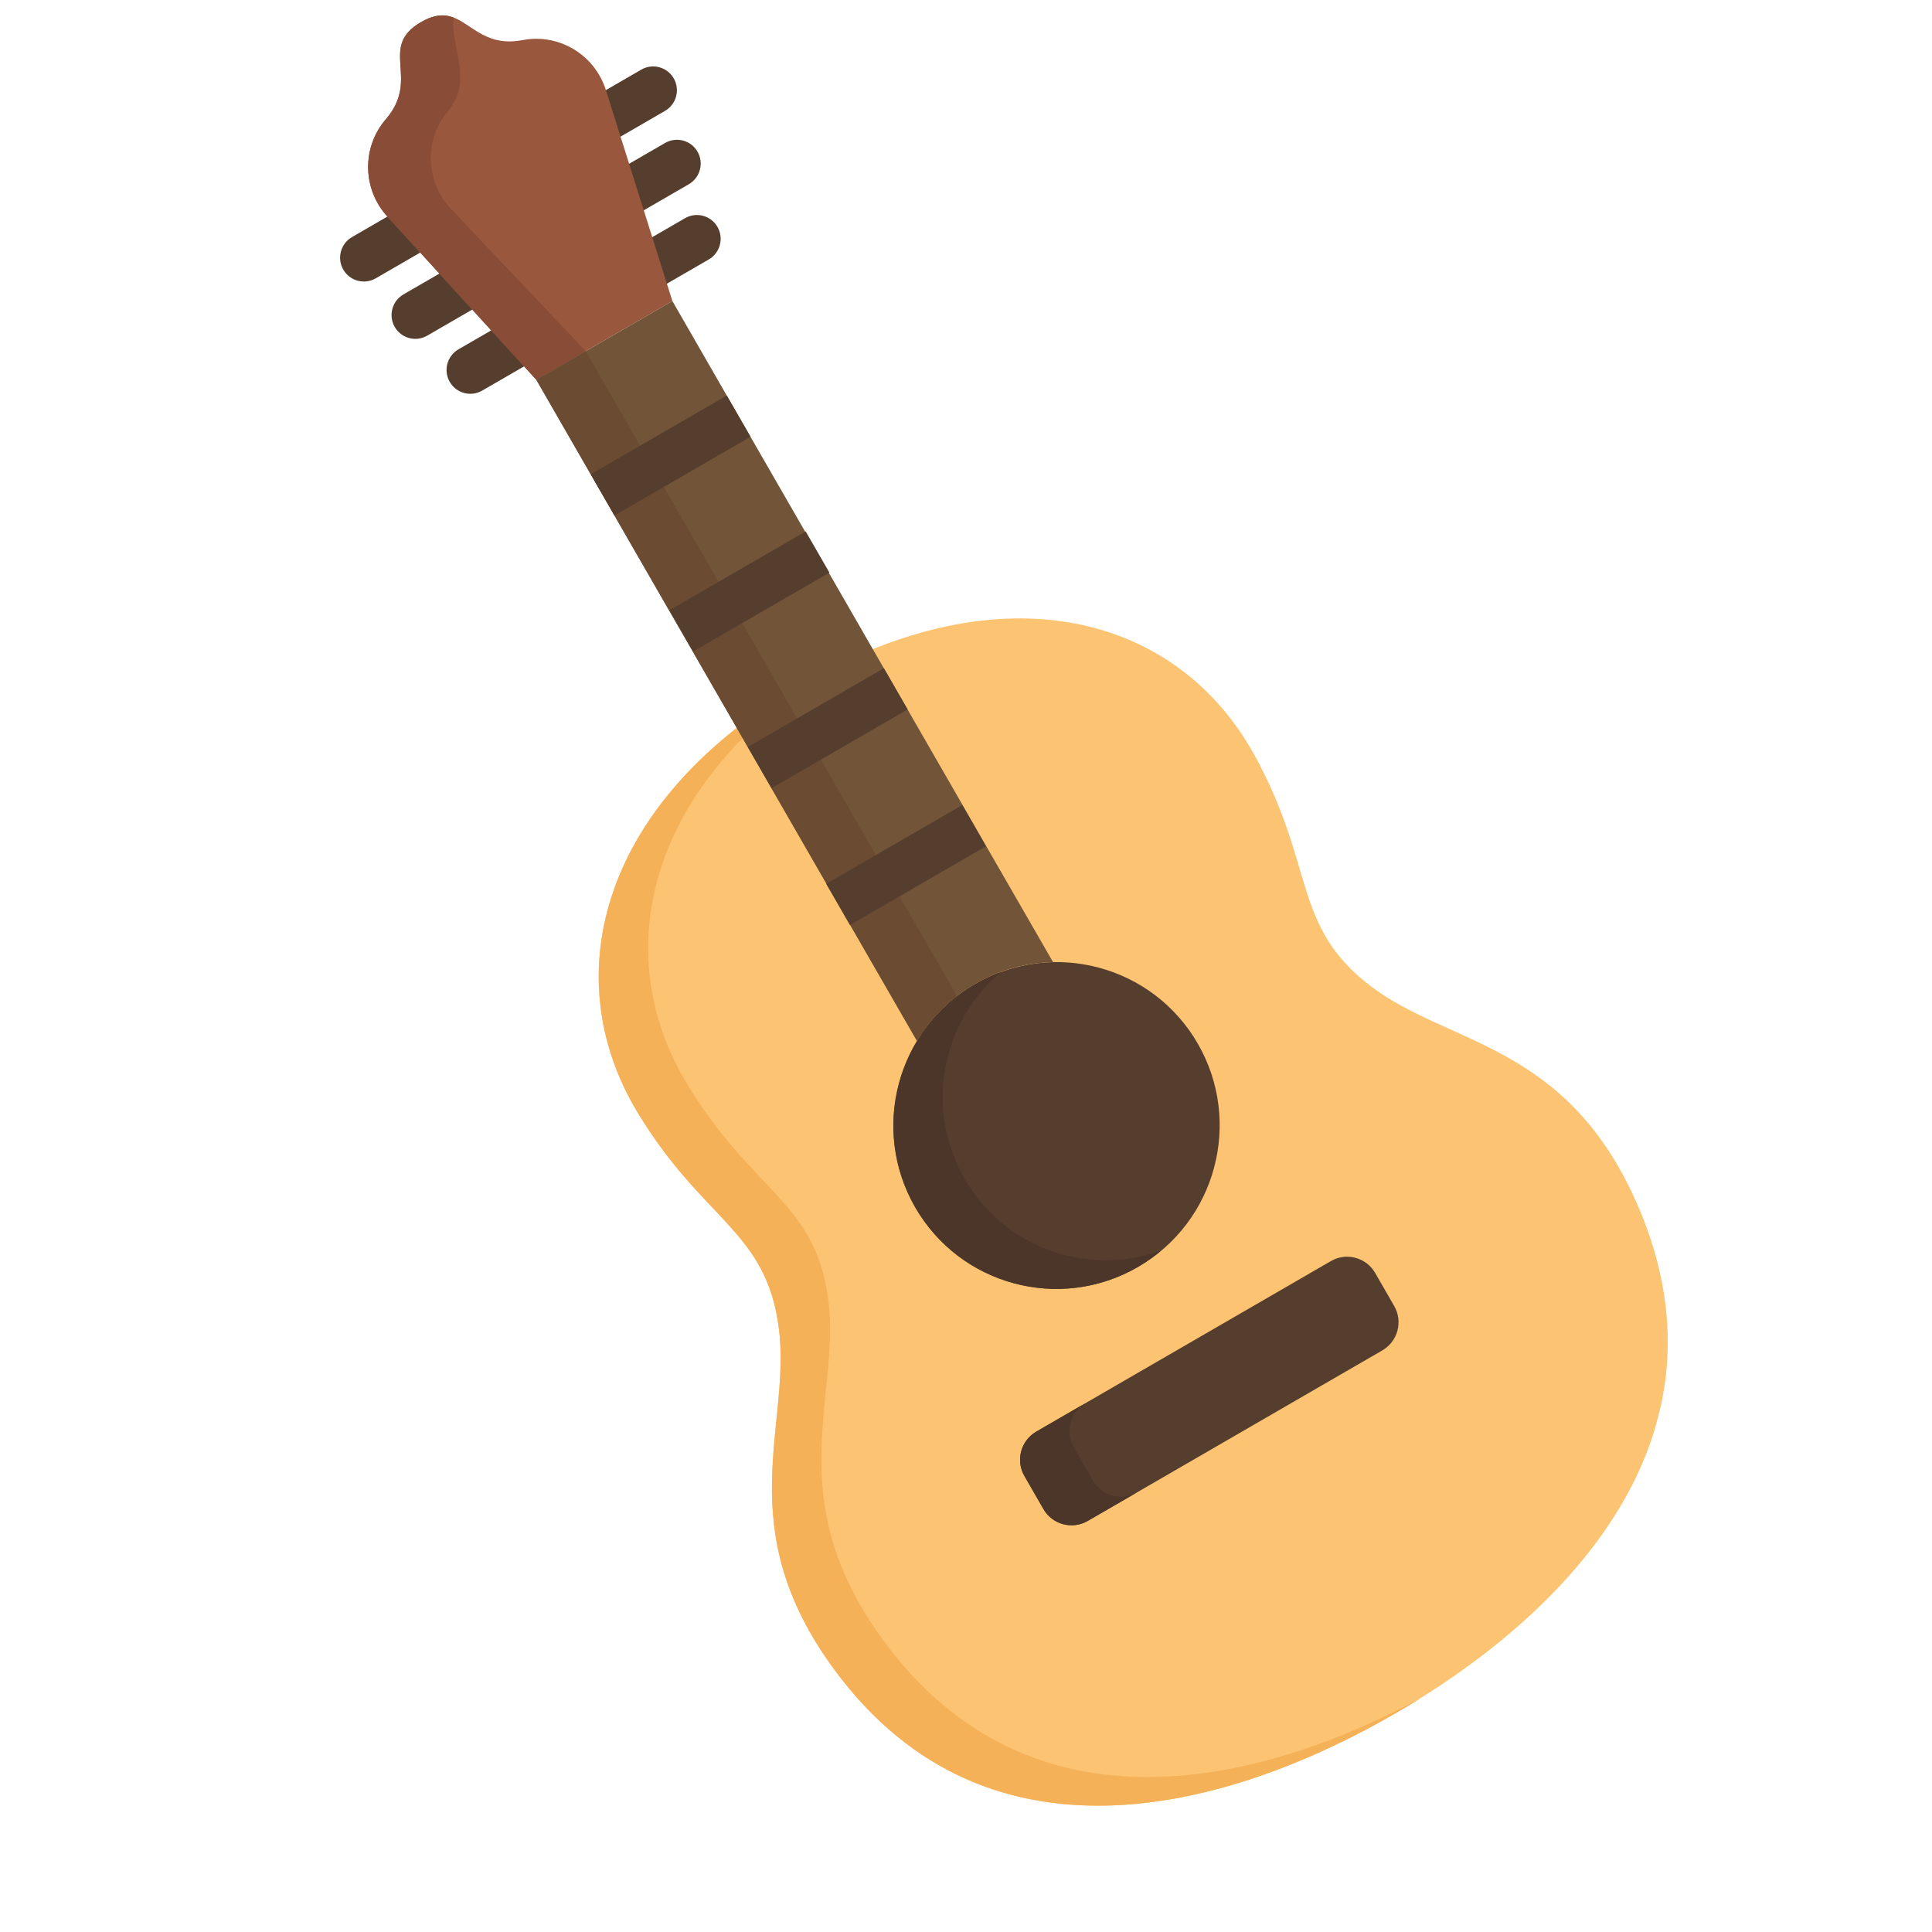 <svg width="551" height="551" viewBox="0 0 551 551" fill="none" xmlns="http://www.w3.org/2000/svg">
<g clip-path="url(#clip0_13_379)">
<path d="M102.019 80.059C103.695 80.508 105.543 80.316 107.165 79.377L189.658 31.626C192.903 29.747 194.016 25.591 192.146 22.343C190.274 19.094 186.128 17.983 182.883 19.861L100.39 67.613C97.146 69.49 96.032 73.647 97.903 76.895C98.839 78.52 100.344 79.61 102.019 80.059Z" fill="#563E2F"/>
<path d="M116.692 96.411C118.368 96.86 120.216 96.668 121.838 95.729L196.446 52.541C199.691 50.663 200.804 46.507 198.933 43.259C197.062 40.01 192.916 38.899 189.672 40.777L115.063 83.965C111.819 85.844 110.705 89.999 112.576 93.248C113.511 94.872 115.017 95.962 116.692 96.411Z" fill="#563E2F"/>
<path d="M132.38 112.079C134.056 112.528 135.904 112.336 137.526 111.397L202.135 73.996C205.38 72.118 206.493 67.963 204.623 64.714C202.75 61.464 198.604 60.354 195.36 62.232L130.751 99.632C127.506 101.51 126.392 105.666 128.263 108.915C129.199 110.54 130.705 111.63 132.38 112.079Z" fill="#563E2F"/>
<path d="M152.952 108.313L110.471 61.766C103.434 54.055 103.12 42.292 109.821 34.27C109.918 34.155 110.015 34.039 110.115 33.922C120.052 22.274 107.71 13.463 120.081 6.302C132.313 -0.778 133.893 14.262 148.921 11.458C149.071 11.43 149.221 11.402 149.37 11.377C159.649 9.57 169.652 15.723 172.793 25.689L191.758 85.85L152.952 108.313Z" fill="#99573D"/>
<path d="M109.82 34.269C109.917 34.154 110.015 34.038 110.114 33.921C120.051 22.273 107.709 13.463 120.081 6.301C123.992 4.037 126.811 4.039 129.332 4.991C128.291 12.677 135.159 23.019 127.78 31.67C127.68 31.786 127.78 31.67 127.683 31.786C120.982 39.808 121.296 51.57 128.334 59.281L167.051 100.151L152.952 108.312L110.471 61.765C103.433 54.054 103.119 42.291 109.82 34.269Z" fill="#894C37"/>
<path d="M397.862 488.698C353.227 514.536 282.576 536.841 237.929 476.141C208.024 435.484 225.751 406.614 222.117 378.738C218.483 350.863 200.634 348.359 181.853 317.292C158.352 278.418 171.343 228.291 228.769 195.049C286.194 161.808 335.988 175.591 357.814 215.434C375.257 247.275 368.496 264.025 390.756 281.119C413.016 298.212 446.816 297.255 466.981 343.55C497.089 412.667 442.497 462.861 397.862 488.698Z" fill="#FCC472"/>
<path d="M222.117 378.738C218.482 350.863 200.634 348.359 181.853 317.292C158.351 278.418 171.343 228.291 228.768 195.049C231.165 193.662 233.547 192.364 235.915 191.139C184.428 224.297 173.431 271.88 195.951 309.132C214.732 340.198 232.58 342.703 236.215 370.578C239.849 398.453 222.122 427.323 252.027 467.981C294.369 525.547 360.095 508.457 404.842 484.5C402.497 485.963 400.165 487.365 397.861 488.699C353.226 514.537 282.575 536.842 237.928 476.142C208.024 435.483 225.751 406.613 222.117 378.738Z" fill="#F4B158"/>
<path d="M261.046 344.313C248.216 322.032 255.854 293.529 278.105 280.649C300.356 267.768 328.794 275.388 341.624 297.669C354.454 319.949 346.816 348.452 324.565 361.333C302.314 374.213 273.876 366.593 261.046 344.313Z" fill="#563E2F"/>
<path d="M278.054 280.638C280.46 279.245 282.941 278.107 285.464 277.186C268.496 291.461 263.646 316.277 275.091 336.151C286.535 356.026 310.394 364.222 331.209 356.626C329.153 358.357 326.928 359.942 324.522 361.335C302.268 374.217 273.825 366.595 260.993 344.312C248.16 322.028 255.799 293.52 278.054 280.638Z" fill="#4C362A"/>
<path d="M310.217 433.763L394.233 385.128C398.656 382.568 400.174 376.903 397.624 372.474L392.191 363.04C389.641 358.611 383.988 357.096 379.565 359.656L295.549 408.291C291.126 410.851 289.608 416.516 292.158 420.945L297.591 430.379C300.141 434.808 305.794 436.322 310.217 433.763Z" fill="#563E2F"/>
<path d="M295.549 408.291L309.648 400.13C305.225 402.69 303.707 408.355 306.257 412.783L311.69 422.218C314.24 426.647 319.892 428.161 324.315 425.601L310.217 433.762C305.794 436.322 300.141 434.808 297.592 430.379L292.159 420.945C289.609 416.517 291.127 410.852 295.549 408.291Z" fill="#4C362A"/>
<path d="M152.953 108.311L168.439 135.216L175.215 146.984L190.837 174.114L197.616 185.873L220.014 224.771L235.637 251.9L242.404 263.666L261.523 296.853C265.447 290.345 271.019 284.709 278.053 280.637C285.087 276.565 292.741 274.545 300.325 274.392L281.207 241.204L274.439 229.439L258.817 202.309L236.418 163.412L229.64 151.652L207.241 112.755L191.756 85.849L152.953 108.311Z" fill="#725539"/>
<path d="M261.519 296.853L152.951 108.313L167.05 100.151L272.951 284.059C268.28 287.652 264.443 292.01 261.519 296.853Z" fill="#6B4C32"/>
<path d="M214.054 124.561L207.278 112.795L168.482 135.253L175.257 147.019L214.054 124.561Z" fill="#563E2F"/>
<path d="M236.549 163.314L229.777 151.553L190.98 174.011L197.753 185.772L236.549 163.314Z" fill="#563E2F"/>
<path d="M258.857 202.333L252.082 190.567L213.285 213.025L220.061 224.791L258.857 202.333Z" fill="#563E2F"/>
<path d="M281.197 241.363L274.425 229.602L235.629 252.06L242.401 263.821L281.197 241.363Z" fill="#563E2F"/>
</g>
<defs>
<clipPath id="clip0_13_379">
<rect width="448.913" height="449.935" fill="white" transform="matrix(-0.966 -0.259 -0.259 0.966 550.068 116.187)"/>
</clipPath>
</defs>
</svg>
